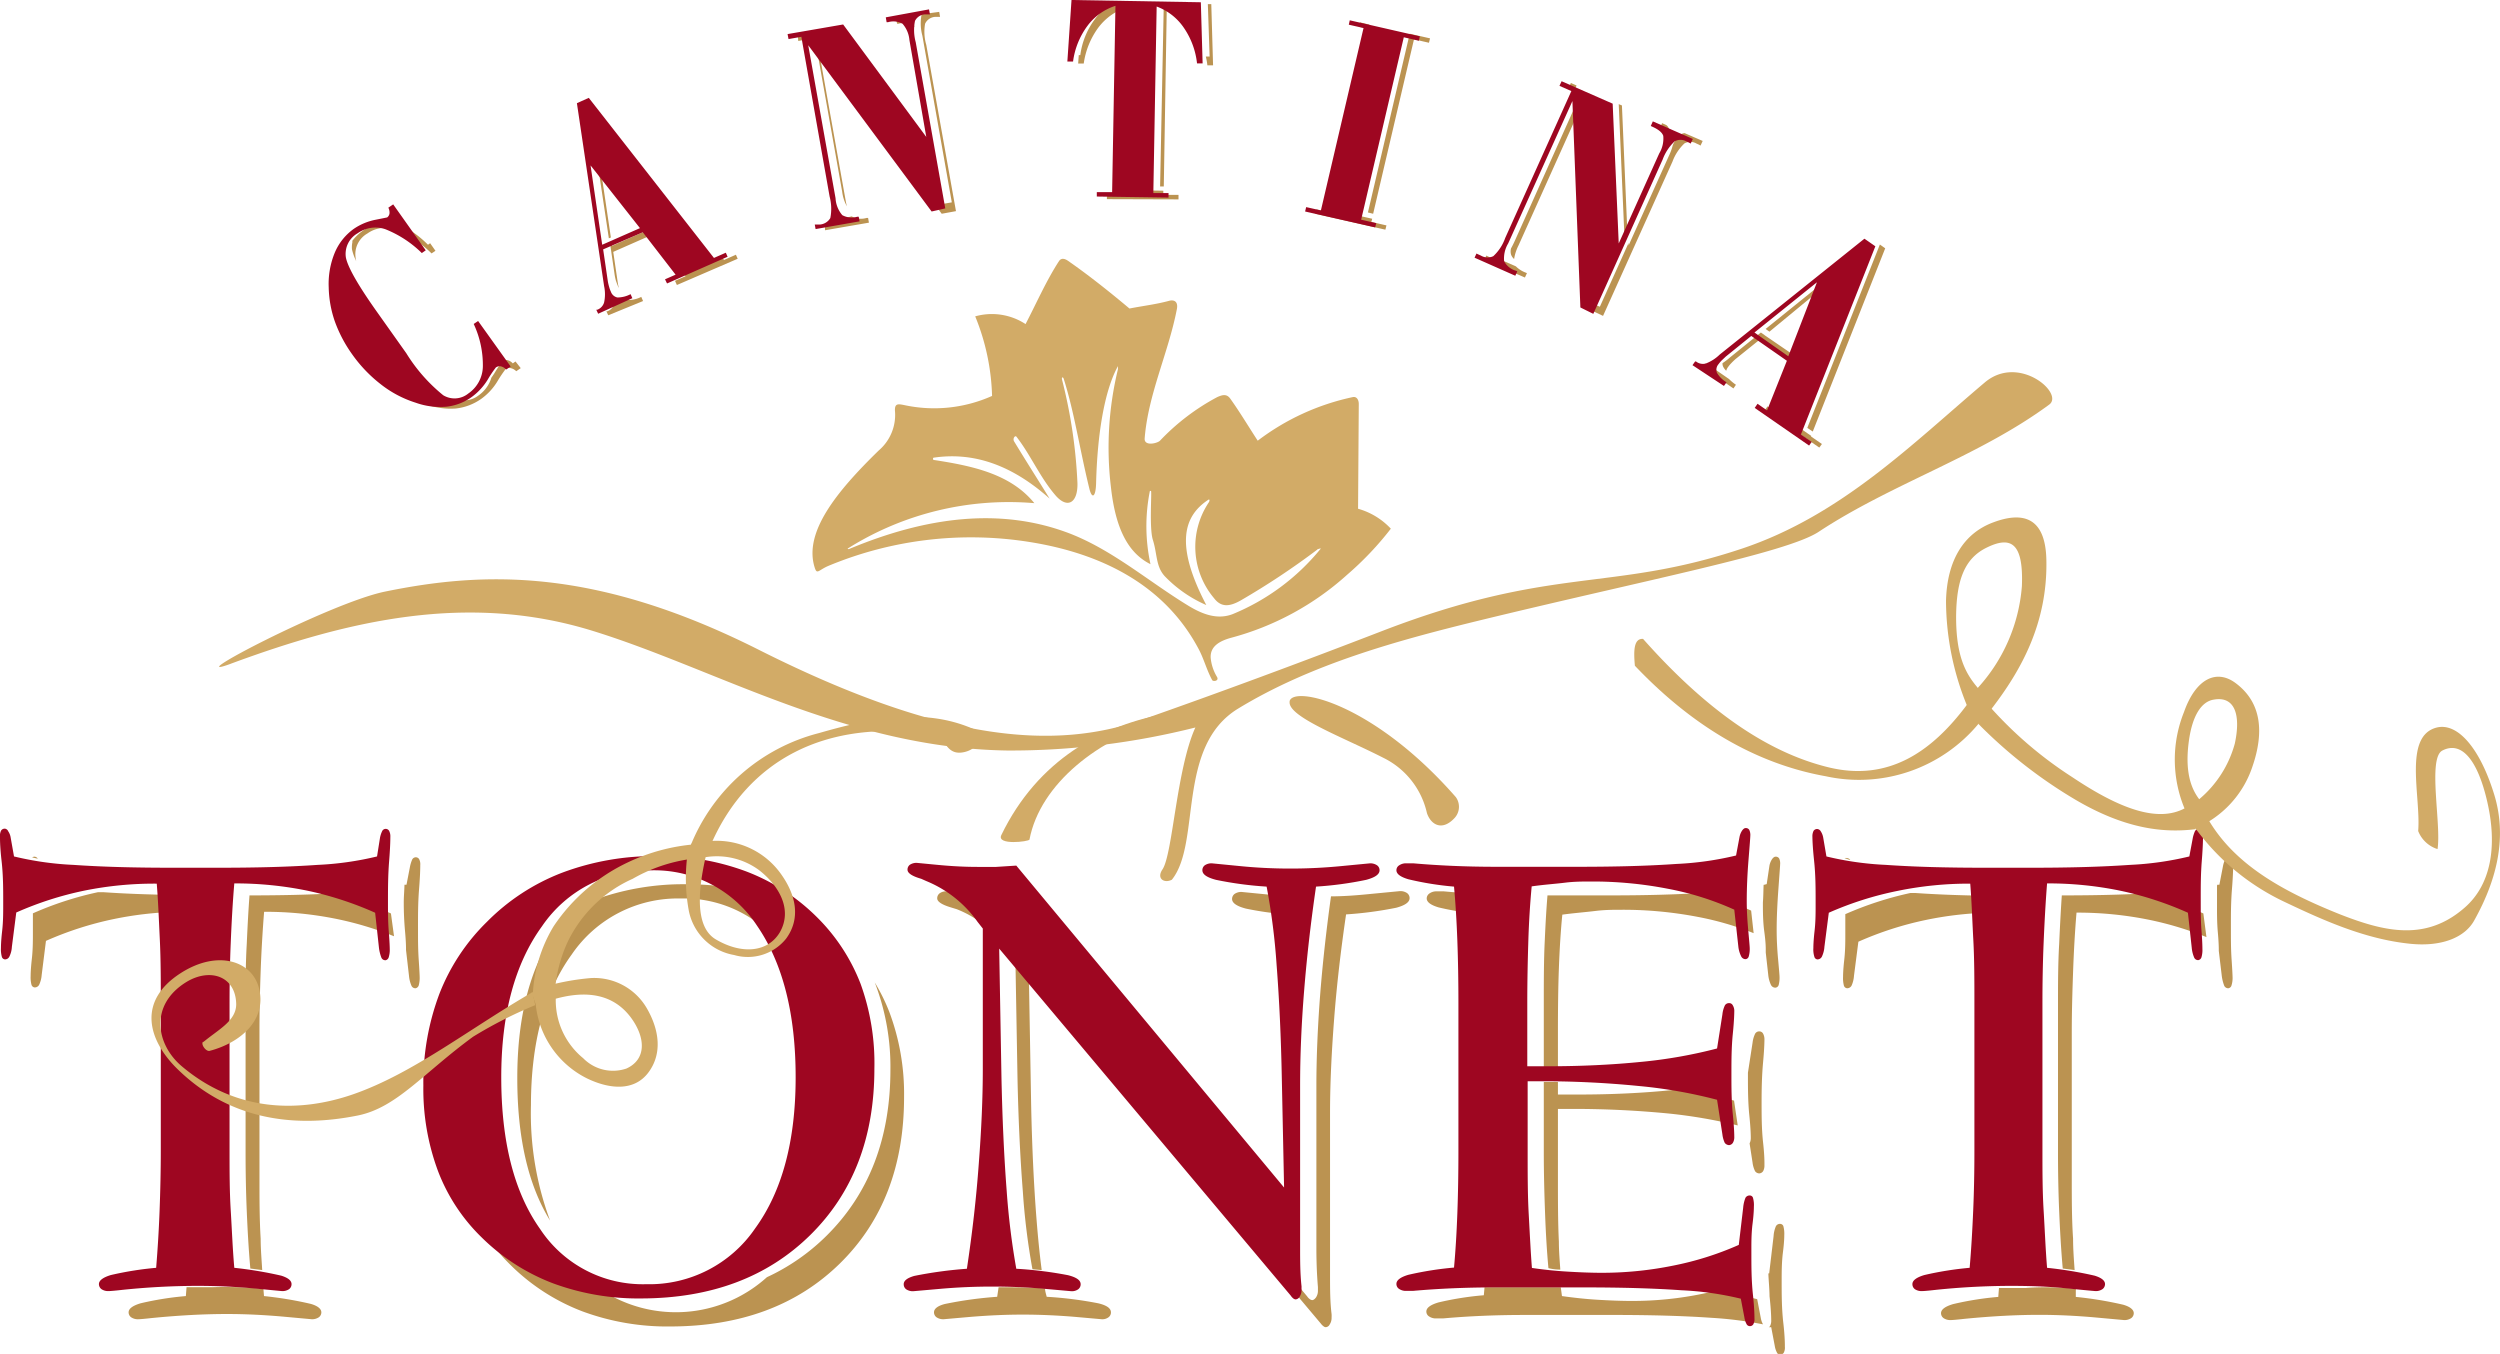 <svg xmlns="http://www.w3.org/2000/svg" viewBox="0 0 210.52 114.01"><defs><style>.cls-1{fill:#bb9351;}.cls-2{fill:#9e0621;}.cls-3{fill:#d2ab67;fill-rule:evenodd;}</style></defs><g id="Camada_2" data-name="Camada 2"><g id="Camada_1-2" data-name="Camada 1"><path class="cls-1" d="M186.72,74.5l.17,0,.3-1.55a2.4,2.4,0,0,1,.18-.57.35.35,0,0,1,.28-.19.33.33,0,0,1,.3.15,1,1,0,0,1,.1.51c0,.1,0,.76-.1,2s-.09,2.38-.09,3.49c0,.79,0,1.62.06,2.49s.08,1.35.08,1.44a2.07,2.07,0,0,1-.09.71.33.33,0,0,1-.26.24.37.37,0,0,1-.35-.21,3.49,3.49,0,0,1-.21-.84l-.25-2.1v-.11c0-.08,0-.56-.08-1.44s-.07-1.7-.07-2.48c0-.48,0-1,0-1.47m-31.36-2.31a.48.48,0,0,1,.22,0,.34.34,0,0,1,.26.17Zm12,4.6a29.38,29.38,0,0,0-5.12.6,28.26,28.26,0,0,0-5.72,1.84l-.37,2.87a2.4,2.4,0,0,1-.2.82.42.42,0,0,1-.38.23.31.31,0,0,1-.27-.23,2.44,2.44,0,0,1-.07-.72c0-.09,0-.56.1-1.44s.09-1.7.09-2.49c0-.44,0-.89,0-1.36a28.66,28.66,0,0,1,5.47-1.78l.46,0q2.58.18,5.94.23C167.32,75.85,167.34,76.32,167.37,76.79Zm7.47,31.73,0,.62a31.35,31.35,0,0,1,4,.66c.58.17.88.42.88.71a.51.51,0,0,1-.22.42,1,1,0,0,1-.6.16l-2.41-.22c-1.58-.14-3.15-.22-4.71-.22-2,0-4.11.12-6.35.34-.61.07-1,.1-1.12.1a1,1,0,0,1-.6-.16.51.51,0,0,1-.22-.42c0-.31.34-.56,1-.76a26.12,26.12,0,0,1,3.82-.61l.06-.75c.76,0,1.51,0,2.24,0C172,108.35,173.43,108.4,174.84,108.52Zm11-29.68a27.92,27.92,0,0,0-4.8-1.45,30.16,30.16,0,0,0-6.14-.61c-.14,1.64-.23,3.32-.29,5s-.11,3.37-.11,5.07V99.31c0,1.69,0,3.37.11,5,0,.89.07,1.77.13,2.64l-1-.13c-.14-1.57-.23-3.17-.3-4.82s-.1-3.31-.1-5V84.54c0-1.69,0-3.39.1-5.07.06-1.36.13-2.72.22-4.07h0c2.61,0,4.91-.05,6.92-.16a28,28,0,0,1,5,1.68ZM147.19,90.33l.39-2.53a2.34,2.34,0,0,1,.22-.76.4.4,0,0,1,.34-.19.36.36,0,0,1,.32.18,1,1,0,0,1,.12.53s0,.66-.11,1.84-.13,2.32-.13,3.43,0,2.25.13,3.42.11,1.78.11,1.85a1,1,0,0,1-.1.5.41.41,0,0,1-.34.21.44.44,0,0,1-.35-.19,2.24,2.24,0,0,1-.21-.71l-.25-1.63a1,1,0,0,0,.1-.48c0-.07,0-.69-.12-1.85s-.12-2.31-.12-3.42Zm-16,.78v1.06h1.61c2.91,0,5.56-.13,7.95-.37l.57-.06a37.87,37.87,0,0,1,4.7.94l.31,2.09a42.58,42.58,0,0,0-5.79-1,82.68,82.68,0,0,0-8.45-.39h-.9v5.89c0,1.9,0,3.67.08,5.29,0,.81.07,1.6.12,2.35q-.5,0-1-.12c-.13-1.4-.22-2.92-.28-4.53S130,98.91,130,97V91.11h1.15Zm17.35-16.6.23-.06L149,72.9a1.54,1.54,0,0,1,.22-.55c.1-.14.2-.21.29-.21a.33.33,0,0,1,.31.15,1,1,0,0,1,.08.51c0,.1-.05.76-.14,2s-.15,2.38-.15,3.49q0,1.19.12,2.49c.08.88.12,1.35.12,1.44a2.44,2.44,0,0,1-.07.72.32.32,0,0,1-.27.23.41.41,0,0,1-.38-.23,2.57,2.57,0,0,1-.23-.85l-.21-1.88c0-.09,0-.19,0-.3s0-.56-.12-1.44-.12-1.7-.12-2.48C148.49,75.49,148.49,75,148.51,74.51Zm-18.2.89h5.23q4.35,0,7.59-.2a25,25,0,0,1,4.3,1.48l.21,1.9a25.17,25.17,0,0,0-4.7-1.37,33.28,33.28,0,0,0-6.41-.6c-.67,0-1.41,0-2.22.1s-1.74.17-2.78.31c-.14,1.4-.23,2.92-.29,4.53s-.08,3.38-.08,5.3v3H130V84.54c0-1.91,0-3.68.08-5.29C130.14,77.89,130.21,76.61,130.31,75.4ZM124,76.9a22.28,22.28,0,0,1-2.86-.49c-.67-.2-1-.45-1-.76a.52.52,0,0,1,.24-.42,1,1,0,0,1,.62-.17l.59,0c.76.07,1.52.13,2.3.17Q124,76.08,124,76.9Zm24.91,30.33.07,0,.37-3.14a2.5,2.5,0,0,1,.19-.82.38.38,0,0,1,.34-.21.3.3,0,0,1,.29.18,2.47,2.47,0,0,1,.08.77c0,.09,0,.56-.11,1.42s-.11,1.7-.11,2.48c0,1.11,0,2.28.14,3.5s.13,1.87.13,2a.89.89,0,0,1-.1.51.36.36,0,0,1-.32.15.29.29,0,0,1-.25-.18,1.76,1.76,0,0,1-.18-.55l-.3-1.58-.2,0a.28.28,0,0,0,.1-.09,1,1,0,0,0,.1-.51c0-.1,0-.76-.14-2C149,108.44,148.93,107.83,148.91,107.23Zm-17.38,1.91c1,.14,2,.25,3,.31s2,.1,2.87.1a29.2,29.2,0,0,0,6-.61l.75-.16a21.83,21.83,0,0,1,3.82.62l.3,1.57a1.65,1.65,0,0,0,.19.55v0a32.31,32.31,0,0,0-4.35-.55q-3.44-.24-8.19-.24h-7.53q-3.61,0-6.86.29c-.32,0-.52,0-.56,0a1,1,0,0,1-.62-.16.48.48,0,0,1-.24-.42c0-.31.34-.56,1-.76a25.8,25.8,0,0,1,3.84-.61l.06-.67c.73,0,1.47,0,2.22,0h4.2ZM108.39,77a26.37,26.37,0,0,1-3.48-.49c-.77-.2-1.16-.47-1.16-.81a.53.53,0,0,1,.22-.43,1,1,0,0,1,.59-.16l2.24.22,1.35.12C108.23,75.86,108.31,76.38,108.39,77ZM84.14,79.17a8.65,8.65,0,0,0-3.58-2.61l-.49-.15c-.77-.23-1.15-.49-1.15-.76a.52.52,0,0,1,.21-.43.91.91,0,0,1,.58-.16l1.49.15a14.75,14.75,0,0,1,2.5,2.47l.44.56ZM88,108.49c0,.25.09.49.14.71a32.38,32.38,0,0,1,4.35.55c.71.17,1.06.42,1.06.76a.5.5,0,0,1-.21.42.86.86,0,0,1-.57.16l-2.25-.2c-1.46-.12-2.93-.19-4.4-.19s-2.89.07-4.38.19l-2.28.2a1,1,0,0,1-.59-.16.51.51,0,0,1-.22-.42c0-.3.3-.54.9-.7a33.11,33.11,0,0,1,4.42-.61l.12-.8h.88Q86.44,108.4,88,108.49ZM86.64,82.24,86.83,93q.11,5.3.45,9.62c.13,1.67.28,3.12.44,4.33l-.78-.07a57.79,57.79,0,0,1-.81-6.57q-.34-4.32-.45-9.61l-.19-10.79,24.58,29.25a.89.89,0,0,0,.23.24.41.41,0,0,0,.19.08c.11,0,.22-.08.33-.23a1,1,0,0,0,.16-.58s0-.13,0-.29c-.09-1.07-.13-2.17-.13-3.32V91.48c0-2.52.12-5.2.34-8,.21-2.59.51-5.25.89-8,1.15,0,2.33-.1,3.51-.22l2.29-.22a1,1,0,0,1,.6.16.53.53,0,0,1,.22.43c0,.34-.38.61-1.13.81a31.71,31.71,0,0,1-4.22.56c-.44,3-.78,5.9-1,8.74s-.35,5.51-.35,8v13.61c0,1.14,0,2.25.13,3.31a2.37,2.37,0,0,1,0,.29,1,1,0,0,1-.16.58.4.4,0,0,1-.33.23.32.32,0,0,1-.18-.07,1.08,1.08,0,0,1-.24-.24ZM51.38,109.07a11.43,11.43,0,0,0,13.2-1.52,17.59,17.59,0,0,0,5-3.47q5.4-5.33,5.4-14a19.72,19.72,0,0,0-1.25-7.17l-.07-.18a16,16,0,0,1,1.23,2.49,19.63,19.63,0,0,1,1.24,7.16q0,8.7-5.39,14T56.47,111.7a20.63,20.63,0,0,1-7.42-1.27,17.38,17.38,0,0,1-6-3.85,15.47,15.47,0,0,1-3.61-5.37,15.64,15.64,0,0,0,2.46,3.07,17.58,17.58,0,0,0,6,3.85A18.34,18.34,0,0,0,51.38,109.07Zm-6.67-16a25.86,25.86,0,0,0,1.61,9.71c-1.85-3-2.76-7-2.76-12q0-8,3.43-12.7a12.93,12.93,0,0,1,1.33-1.57c.49-.23,1-.46,1.5-.65a21.92,21.92,0,0,1,8-1.4,23.54,23.54,0,0,1,3.91.32A11.14,11.14,0,0,1,65.09,78a15.61,15.61,0,0,1,1.66,3.08c-.16-.27-.33-.52-.51-.77a10.35,10.35,0,0,0-8.93-4.65,10.81,10.81,0,0,0-9.17,4.72Q44.72,85.1,44.71,93.07ZM34.06,74.5l.17,0,.3-1.55a3,3,0,0,1,.18-.57.35.35,0,0,1,.29-.19.33.33,0,0,1,.29.15.91.91,0,0,1,.1.51c0,.1,0,.76-.1,2s-.09,2.38-.09,3.49c0,.79,0,1.62.06,2.49s.08,1.35.08,1.44a2.42,2.42,0,0,1-.08.71.36.36,0,0,1-.26.24.36.36,0,0,1-.35-.21,2.73,2.73,0,0,1-.21-.84L34.19,80v-.11c0-.08,0-.56-.08-1.44S34,76.75,34,76C34,75.49,34.05,75,34.06,74.5ZM2.71,72.2a.33.33,0,0,1,.21-.06.34.34,0,0,1,.26.17Zm12,4.59a29.5,29.5,0,0,0-5.12.6,28.26,28.26,0,0,0-5.72,1.84L3.51,82.1a2.36,2.36,0,0,1-.21.82.42.42,0,0,1-.38.23.31.31,0,0,1-.27-.23,2.44,2.44,0,0,1-.07-.72c0-.09,0-.56.1-1.44s.09-1.7.09-2.49c0-.44,0-.89,0-1.36a28.06,28.06,0,0,1,5.48-1.78l.45,0c1.72.12,3.71.2,6,.23C14.66,75.85,14.69,76.32,14.71,76.79Zm7.47,31.73.05.62a31.35,31.35,0,0,1,3.95.66c.58.17.88.42.88.71a.51.51,0,0,1-.22.42,1,1,0,0,1-.59.16l-2.41-.22c-1.59-.14-3.16-.22-4.72-.22-2,0-4.11.12-6.35.34-.61.07-1,.1-1.12.1a1,1,0,0,1-.6-.16.51.51,0,0,1-.22-.42c0-.31.34-.56,1-.76a26.12,26.12,0,0,1,3.82-.61l.06-.75c.77,0,1.51,0,2.24,0C19.36,108.35,20.77,108.4,22.18,108.52Zm11-29.68a27.92,27.92,0,0,0-4.8-1.45,30.09,30.09,0,0,0-6.14-.61c-.13,1.64-.23,3.32-.29,5s-.1,3.37-.1,5.07V99.31c0,1.69,0,3.37.1,5,0,.89.08,1.77.13,2.64l-1-.13c-.14-1.57-.23-3.17-.3-4.82s-.1-3.31-.1-5V84.54c0-1.69,0-3.39.1-5.07.06-1.36.13-2.72.23-4.07h0q3.9,0,6.91-.16a28,28,0,0,1,5,1.68Z"/><path class="cls-2" d="M184.24,76.86A28.06,28.06,0,0,0,178.52,75a30,30,0,0,0-6.14-.61c-.13,1.65-.22,3.32-.29,5s-.1,3.37-.1,5.07V96.94c0,1.7,0,3.37.1,5s.16,3.25.29,4.82a33,33,0,0,1,4,.66c.59.18.88.42.88.71a.53.53,0,0,1-.22.43,1,1,0,0,1-.59.16s-.84-.07-2.41-.23-3.16-.21-4.72-.21a62.3,62.3,0,0,0-6.35.34c-.6.07-1,.1-1.12.1a1,1,0,0,1-.6-.16.52.52,0,0,1-.21-.43c0-.3.33-.56,1-.76a27.62,27.62,0,0,1,3.82-.61c.14-1.6.23-3.22.3-4.85s.1-3.3.1-5V84.49c0-1.88,0-3.66-.09-5.33s-.14-3.26-.26-4.75a29.82,29.82,0,0,0-6.12.61A28,28,0,0,0,154,76.86l-.37,2.87a2.29,2.29,0,0,1-.21.82.42.42,0,0,1-.38.24.3.3,0,0,1-.26-.24,2,2,0,0,1-.08-.72c0-.08,0-.56.1-1.43s.09-1.7.09-2.49c0-1.08,0-2.22-.13-3.44s-.14-1.88-.14-2a1,1,0,0,1,.1-.51.36.36,0,0,1,.32-.15.38.38,0,0,1,.28.19,1.42,1.42,0,0,1,.21.54l.27,1.58a26.35,26.35,0,0,0,5,.71c2.29.16,5,.24,8.23.24h4.12q4.77,0,8.21-.24a26.35,26.35,0,0,0,5-.71l.29-1.55a2.75,2.75,0,0,1,.18-.57.35.35,0,0,1,.29-.19.33.33,0,0,1,.29.15.91.91,0,0,1,.1.51c0,.1,0,.76-.1,2s-.09,2.39-.09,3.5c0,.79,0,1.61.07,2.49s.07,1.35.07,1.43a2.15,2.15,0,0,1-.08.72.35.35,0,0,1-.26.24.36.36,0,0,1-.35-.21,2.73,2.73,0,0,1-.21-.85ZM129,106.77c1,.15,2,.25,3,.31s2,.1,2.87.1a30.05,30.05,0,0,0,6-.6,26.05,26.05,0,0,0,5.55-1.75l.37-3.14a2.89,2.89,0,0,1,.19-.82.39.39,0,0,1,.35-.2.28.28,0,0,1,.28.18,2.19,2.19,0,0,1,.08.77c0,.08,0,.56-.11,1.42s-.1,1.7-.1,2.48c0,1.11,0,2.27.13,3.49s.13,1.88.13,2a.91.91,0,0,1-.1.51.33.33,0,0,1-.31.15.31.31,0,0,1-.26-.18,1.75,1.75,0,0,1-.18-.56l-.3-1.57a26.36,26.36,0,0,0-5-.71c-2.29-.16-5-.24-8.2-.24h-7.52c-2.42,0-4.7.1-6.86.29l-.56,0a1,1,0,0,1-.63-.16.49.49,0,0,1-.23-.43c0-.3.33-.56,1-.76a27.75,27.75,0,0,1,3.85-.61c.13-1.42.22-2.94.28-4.56s.09-3.38.09-5.27V84.49q0-2.85-.09-5.28c-.06-1.61-.15-3.13-.28-4.55a25.84,25.84,0,0,1-3.85-.62c-.67-.2-1-.45-1-.76a.48.48,0,0,1,.23-.41,1,1,0,0,1,.63-.17s.24,0,.58,0q3.21.28,6.69.29H133q4.76,0,8.19-.24a26.49,26.49,0,0,0,5-.71l.29-1.55a1.47,1.47,0,0,1,.22-.55c.1-.14.2-.21.29-.21a.33.33,0,0,1,.31.15,1,1,0,0,1,.09.51c0,.1-.05.76-.15,2s-.15,2.39-.15,3.5c0,.79.05,1.61.13,2.49s.12,1.35.12,1.43a2.26,2.26,0,0,1-.08.72.31.31,0,0,1-.27.24.41.41,0,0,1-.37-.24,2.45,2.45,0,0,1-.24-.84l-.34-3.09a24.71,24.71,0,0,0-5.65-1.77,33.13,33.13,0,0,0-6.41-.6c-.67,0-1.41,0-2.21.1s-1.74.16-2.79.31c-.13,1.4-.23,2.92-.28,4.53s-.09,3.38-.09,5.3v5.32h1.62c2.91,0,5.55-.13,7.95-.37a40.4,40.4,0,0,0,6.41-1.13l.45-2.87a2.31,2.31,0,0,1,.21-.76.4.4,0,0,1,.35-.19.33.33,0,0,1,.31.18.9.9,0,0,1,.13.53s0,.66-.12,1.84-.12,2.32-.12,3.43,0,2.25.12,3.42.12,1.78.12,1.85a.93.93,0,0,1-.11.5.42.42,0,0,1-.33.21.49.49,0,0,1-.36-.19,2.31,2.31,0,0,1-.2-.71l-.45-2.92A40.73,40.73,0,0,0,138,91.45a82.49,82.49,0,0,0-8.45-.4h-.91v5.89c0,1.91,0,3.68.09,5.3S128.89,105.37,129,106.77ZM84.14,79.88l.19,10.78q.11,5.3.44,9.61a62.83,62.83,0,0,0,.81,6.57,32.7,32.7,0,0,1,4.35.54c.72.18,1.07.43,1.07.76a.52.52,0,0,1-.21.43.91.91,0,0,1-.58.16l-2.24-.2c-1.47-.13-2.93-.19-4.4-.19s-2.9.06-4.39.19l-2.27.2a1,1,0,0,1-.6-.16.52.52,0,0,1-.21-.43c0-.3.3-.53.9-.7a35.11,35.11,0,0,1,4.42-.6q.69-4.56,1-8.83c.22-2.86.34-5.53.34-8V78.19l-.44-.56a9.85,9.85,0,0,0-4.3-3.43L77.57,74c-.77-.22-1.15-.48-1.15-.76a.5.5,0,0,1,.2-.42,1,1,0,0,1,.58-.16l1.77.17c1.14.11,2.26.17,3.35.17l1.56,0,1.7-.11L108.13,100l-.19-9.16q-.1-5.22-.44-9.59a55.46,55.46,0,0,0-.84-6.59,30,30,0,0,1-4.26-.57c-.77-.2-1.15-.46-1.15-.81a.51.51,0,0,1,.21-.42,1,1,0,0,1,.6-.16l2.24.22a42.63,42.63,0,0,0,4.37.22,43.94,43.94,0,0,0,4.4-.22l2.29-.22a1,1,0,0,1,.59.16.5.5,0,0,1,.22.42c0,.35-.38.61-1.13.81a29.4,29.4,0,0,1-4.22.57c-.44,3-.77,5.9-1,8.74s-.34,5.5-.34,8V105c0,1.15,0,2.25.12,3.32,0,.16,0,.26,0,.29a1,1,0,0,1-.16.58.42.42,0,0,1-.34.23.34.34,0,0,1-.18-.07,1,1,0,0,1-.23-.25ZM54,109.34a20.77,20.77,0,0,1-7.42-1.27,17.29,17.29,0,0,1-6-3.85,15.46,15.46,0,0,1-3.69-5.59,19.79,19.79,0,0,1-1.24-7.21A21.23,21.23,0,0,1,37,83.69a17.2,17.2,0,0,1,4-6.06,17.93,17.93,0,0,1,6.36-4.15,22.12,22.12,0,0,1,8-1.39,20.71,20.71,0,0,1,7.42,1.27,17,17,0,0,1,5.94,3.8,16,16,0,0,1,3.75,5.69A19.63,19.63,0,0,1,73.63,90q0,8.68-5.4,14T54,109.34ZM42.21,90.71c0,5.43,1.08,9.69,3.27,12.78a10.35,10.35,0,0,0,8.93,4.65,10.79,10.79,0,0,0,9.18-4.7Q67,98.75,67,90.71T63.74,77.94a10.35,10.35,0,0,0-8.93-4.65A10.77,10.77,0,0,0,45.64,78Q42.21,82.73,42.21,90.71ZM31.59,76.86A28.46,28.46,0,0,0,25.87,75a30.16,30.16,0,0,0-6.14-.61c-.14,1.65-.23,3.32-.3,5s-.1,3.37-.1,5.07V96.94c0,1.7,0,3.37.1,5s.16,3.25.3,4.82a33.42,33.42,0,0,1,3.95.66c.58.18.87.42.87.71a.52.52,0,0,1-.21.43,1,1,0,0,1-.6.16l-2.41-.23c-1.58-.14-3.15-.21-4.72-.21a62.11,62.11,0,0,0-6.34.34c-.61.07-1,.1-1.13.1a1,1,0,0,1-.59-.16.53.53,0,0,1-.22-.43c0-.3.34-.56,1-.76a27.62,27.62,0,0,1,3.82-.61c.13-1.6.23-3.22.29-4.85s.1-3.3.1-5V84.49c0-1.88,0-3.66-.08-5.33s-.14-3.26-.26-4.75A29.68,29.68,0,0,0,7.09,75a28.26,28.26,0,0,0-5.72,1.84L1,79.73a2.1,2.1,0,0,1-.21.82.41.41,0,0,1-.37.24.3.3,0,0,1-.27-.24,2.35,2.35,0,0,1-.07-.72c0-.08,0-.56.1-1.43s.09-1.7.09-2.49c0-1.08,0-2.22-.14-3.44S0,70.59,0,70.44a.91.91,0,0,1,.1-.51.36.36,0,0,1,.32-.15A.35.35,0,0,1,.69,70a1.27,1.27,0,0,1,.21.54l.28,1.58a26.22,26.22,0,0,0,5,.71c2.3.16,5,.24,8.24.24h4.11q4.79,0,8.22-.24a26.22,26.22,0,0,0,5-.71L32,70.54a2.22,2.22,0,0,1,.19-.57.33.33,0,0,1,.58,0,1,1,0,0,1,.1.51c0,.1,0,.76-.1,2s-.1,2.39-.1,3.5c0,.79,0,1.61.07,2.49s.08,1.35.08,1.43a2.09,2.09,0,0,1-.09.72.35.35,0,0,1-.26.24.36.36,0,0,1-.35-.21,3.47,3.47,0,0,1-.21-.85Z"/><path class="cls-3" d="M59.42,72.18a6,6,0,0,1,4.51,1.1c1.7,1.33,2.83,3.34,1.73,5.24-1,1.67-3.19,1.88-5.39.58-1.5-.89-1.67-3.35-.85-6.92M60,70.81a6.65,6.65,0,0,1,5.85,2.91c1.16,1.67,1.6,3.62.34,5.33a4.13,4.13,0,0,1-4.37,1.37A4.71,4.71,0,0,1,58,76.67a15,15,0,0,1-.15-4.38l.37-1.24Z"/><path class="cls-3" d="M84.32,70.32c-.43.89,2.33.55,2.37.38.9-4.72,5.89-8.57,11.18-10,.27-.08.85-.69.57-.64C92.8,61,87.38,64,84.32,70.32"/><path class="cls-3" d="M108.6,59.07c-.21,1.27,4.48,3,7.86,4.73a6.85,6.85,0,0,1,3.7,4.67c.34,1,1.28,1.52,2.3.44a1.39,1.39,0,0,0,.13-1.79c-7-8-13.76-9.41-14-8.05"/><path class="cls-3" d="M19.41,55.9c10-3.7,20-6,30.42-2.8S71.3,63,84.84,63.2a63.78,63.78,0,0,0,15.82-1.94c-1.59,3.49-1.91,10.68-2.77,11.95-.53.78.15,1.2.79.87,2.5-3.12.34-11.22,5.58-14.41,6.11-3.72,13.27-5.7,20.31-7.42,14.09-3.43,25.89-5.69,28.58-7.47,6.16-4.06,13.48-6.34,19.41-10.71,1.28-.94-2.56-4.28-5.42-1.87-6.13,5.18-12.09,11.2-20.46,14-11.14,3.72-15.9,1.36-30.46,7-6.48,2.5-13.46,5.1-20.23,7.47C89,63.05,79.77,62.69,64,54.77c-13.85-7-23.25-6.67-31.64-4.94-4.7,1-17.5,7.74-12.94,6.07"/><path class="cls-3" d="M137.67,56.06c-.11-1.23-.11-2.31.69-2.26C143.86,60,149,63.41,154,64.62s8.66-1.29,11.63-5.27c.34.52.69,1,1,1.57a13.08,13.08,0,0,1-12.87,4.45c-6-1.07-11.35-4.32-16.09-9.31"/><path class="cls-3" d="M166.56,57.91a14.33,14.33,0,0,0,3.7-8.56c.14-3.63-.91-4.26-3-3.22-1.81.9-2.52,2.69-2.54,5.82,0,3.36.82,4.8,1.85,6m1.1,1.78c2.54-3.29,4.77-7.29,4.65-12.6-.08-3.76-2.17-4-4.45-3.15-2.48.91-3.92,3.17-4,6.64a23.44,23.44,0,0,0,1.78,8.83Z"/><path class="cls-3" d="M166.56,60.92a40.24,40.24,0,0,0,8.22,6.43c4,2.35,7.23,2.84,10.13,2.47-.3-.59-.6-1.19-.89-1.78-2.3,1.27-5.53.07-9.52-2.6a33.53,33.53,0,0,1-6.84-5.82l-1.1,1.3"/><path class="cls-3" d="M185.19,67.3a9.29,9.29,0,0,0,3-4.69c.52-2.41,0-4-1.75-3.7-1.06.15-1.83,1.35-2.12,3.49-.34,2.5.14,3.94.87,4.9m-.35,2.47a8.59,8.59,0,0,0,4.83-5.21c1-2.9.78-5.42-1.43-7.05-1.58-1.17-3.33-.39-4.33,2.45A10.74,10.74,0,0,0,184.84,69.77Z"/><path class="cls-3" d="M184.84,69.71A19.73,19.73,0,0,0,192.49,76c3.34,1.59,6.76,3.09,10.44,3.47,2.79.29,4.7-.6,5.44-2,2-3.59,2.72-7.13,1.66-10.57-1.19-3.88-3.08-6.09-4.86-5.63-2.81.74-1.3,5.81-1.54,8.71a2.58,2.58,0,0,0,1.63,1.52c.33-2.1-.85-7.66.41-8.3,1.55-.8,2.89.66,3.72,4.07,1,4.11.29,7.27-1.8,9.12-3.28,2.91-6.77,2.08-10.53.61-5-2-8.91-4.25-11.11-8l-1.11.64"/><polygon class="cls-3" points="165.62 59.61 165.7 59.16 165.92 59.15 167.41 59.25 167.67 59.85 167.08 60.89 166.25 60.89 165.62 59.61"/><path class="cls-3" d="M110.91,46.27s.36-.14.3-.06a18.71,18.71,0,0,1-7.4,5.5c-1.26.49-2.52.06-3.85-.77-3.26-2-6.26-4.6-9.84-6C84.29,42.69,78,43.51,71.48,46.24c0,0-.17,0-.06-.07a25.46,25.46,0,0,1,15.68-3.8c-2-2.46-5.2-3.14-8.48-3.64-.06,0-.08-.18,0-.19,3.51-.52,6.72.73,9.77,3.45-1-1.61-2-3.18-3-4.83-.13-.24.09-.52.2-.39,1.22,1.57,2,3.47,3.34,5,1,1.1,1.84.54,1.8-1.09A42.81,42.81,0,0,0,89.44,32c-.07-.24.07-.31.14-.08.9,2.85,1.33,5.87,2.15,9.22.22.91.54.74.57-.45.1-4,.67-7.74,1.84-9.86,0-.06,0,.21,0,.26a28,28,0,0,0-.6,9.85c.38,3.55,1.44,5.62,3.34,6.57a15.08,15.08,0,0,1-.05-6.17s0,0,.09,0-.16,3.11.16,4.12c.38,1.2.24,2.23,1,3.06a10.83,10.83,0,0,0,3.5,2.43c-2.7-5.16-1.87-7.51.16-8.86.14-.09.13.08.06.2a6.72,6.72,0,0,0,.43,8.08c.57.75,1.25.76,2.25.19a63.78,63.78,0,0,0,6.45-4.28M102.48,57a3.79,3.79,0,0,1-.53-1.6c-.06-1,.8-1.43,1.67-1.68a23.7,23.7,0,0,0,9.84-5.34,26.46,26.46,0,0,0,3.66-3.86,6,6,0,0,0-2.76-1.68l.06-8.82c0-.36-.18-.65-.51-.58a20.12,20.12,0,0,0-8,3.67c-.77-1.18-1.49-2.39-2.31-3.54-.31-.43-.67-.32-1.1-.13a18.79,18.79,0,0,0-4.82,3.67c-.23.23-1.34.49-1.29-.19.29-3.72,2-7.21,2.71-10.88.13-.65-.23-.82-.65-.71-1.09.3-2.23.43-3.34.65-2-1.68-3.71-3-5.15-4-.31-.22-.59-.27-.78,0-1.09,1.68-1.89,3.53-2.82,5.31a5.18,5.18,0,0,0-4.24-.65,19,19,0,0,1,1.42,6.7,11.92,11.92,0,0,1-7.4.77c-.52-.1-.84-.17-.77.58A3.93,3.93,0,0,1,74,37.93c-3.56,3.47-6.33,6.89-5.4,9.85.2.65.31.23,1.16-.13a31.26,31.26,0,0,1,17-2c6.22,1,11.43,3.76,14.21,9.07.42.81.65,1.71,1.09,2.52C102.11,57.43,102.69,57.36,102.48,57Z"/><path class="cls-3" d="M78.74,61.86c.86.14.86,1.81,2.42,1.48,1.37-.28,1.73-1.59.7-2-4.15-1.77-8.62-.84-12.89.39a15.91,15.91,0,0,0-10.85,9.56c.6-.08,1.22-.26,1.82-.34,3-6.74,9.41-10.56,18.8-9.06"/><path class="cls-3" d="M17.11,87.71c-.24.21.24.87.55.78,2.55-.67,4.85-2.58,4.14-5.31-.59-2.25-3.45-3.23-6.56-1.25-3.7,2.36-2.78,5.6-.39,8,4.27,4.24,9.67,5.14,15.3,4,3.27-.67,5.48-3.55,9.69-6.63a36.7,36.7,0,0,1,5.23-2.66c-.08-.36-.15-.73-.23-1.09-5.21,3-10,6.82-15.08,8.59-4.56,1.59-9.88,1.51-14.45-2.35-2.15-1.81-2.78-5.15.39-7.1,2-1.21,4.15-.49,4.19,1.87,0,1.43-1.55,2.16-2.78,3.2"/><path class="cls-3" d="M46.8,84.11a6.29,6.29,0,0,0,2.31,5,3.51,3.51,0,0,0,3.64.87c1.67-.76,1.65-2.56.38-4.29-1.49-2-3.75-2.3-6.33-1.59m-1.69.46a7.86,7.86,0,0,0,4.3,6.24c1.91.93,4,1.12,5.2-.5s.87-3.61-.1-5.32a5.12,5.12,0,0,0-4.75-2.62,20.45,20.45,0,0,0-3,.48l-2,.76C44.9,83.93,45,84.25,45.11,84.57Z"/><path class="cls-3" d="M58.12,72.34A13.47,13.47,0,0,0,53.28,74a11.09,11.09,0,0,0-5.48,5.32,12,12,0,0,0-1.06,4l-1.88.58A12.23,12.23,0,0,1,46.62,78a15.49,15.49,0,0,1,6.31-5.41,16.24,16.24,0,0,1,5.55-1.49l-.36,1.26"/><path class="cls-1" d="M152.51,36.7l0,.06.91.63-.22.3-4.58-3.16.22-.31.8.55,0-.06Zm5.79-16.11.45.32-6.1,15.43-.46-.31ZM143.38,30.92l.22-.31.08.06a1.18,1.18,0,0,0,.36.17l1.56,1.08a3.89,3.89,0,0,0,.58.48l-.21.31ZM153,24.63,149,27.93l-.32-.23,4.67-3.77Zm-4.43,3.58L151,29.87l-.16.4-2.55-1.76-2.15,1.73c-.13.12-.25.23-.35.34a2.25,2.25,0,0,0-.26.31,1,1,0,0,0-.17.33,1.21,1.21,0,0,1-.26-.35.59.59,0,0,1-.05-.29,5.5,5.5,0,0,0,.64-.49L148.28,28l.33.23Zm-8-17a2.68,2.68,0,0,0-.67-.4l-.11-.05.17-.39.37.17a.74.74,0,0,1,.22.32A1,1,0,0,1,140.63,11.23Zm-4.26-2.44.27.11.45,10.5-.24.54Zm-3.72-1.18-.49-.21.18-.39.48.21Zm-4.94,14.84a2.31,2.31,0,0,0,.81.52l.12.05-.17.37L125,21.88l.16-.36.14.07.22.11a1.38,1.38,0,0,0,.78.14ZM133,9.26l-5.13,11.41a3.86,3.86,0,0,0-.37,1.14.9.9,0,0,1-.26-.38,1,1,0,0,1,0-.51c.11-.2.23-.44.35-.71l5.38-12Zm.92,16.84,0-.62.8.35,2.42-5.37v.21l3.41-7.58a4.91,4.91,0,0,0,.32-.89,2.5,2.5,0,0,1,.66-.88.76.76,0,0,1,.33-.11l1.52.66-.18.39-.14-.08-.22-.1a1,1,0,0,0-1,0,4,4,0,0,0-1,1.52l-5.85,13ZM118.71,2.84l1.71.39-.09.37-1.26-.29L115.63,18l-.44-.11Zm-3.48-.41-.8-.18.09-.37.79.19ZM110.76,18l.09-.37,1.24.29.06-.27,3.4.77-.07.27,1.27.29-.09.36ZM101.71.35H102l.15,5.15-.48,0a5.71,5.71,0,0,0-.13-.74h.32ZM98,.29h.69a4.91,4.91,0,0,1,1.62,1.46A5.88,5.88,0,0,1,101,3.33a6.18,6.18,0,0,0-.48-.83A4.77,4.77,0,0,0,98.25.72L98,15.7h-.31ZM94.47.77a4.88,4.88,0,0,0-2,1.58,6.67,6.67,0,0,0-1.21,3l-.47,0,.05-.71h.13a6.45,6.45,0,0,1,1.21-3A4.72,4.72,0,0,1,93.79.22h.69Zm-1.26,16v-.38l1.28,0V16l3.47.06v.35l1.28,0v.38ZM77,2.29a.86.86,0,0,0-.15-.17A1.6,1.6,0,0,0,75.66,2l-.12,0-.08-.41,1.14-.2A1.78,1.78,0,0,1,77,2.29Zm-8.85,1-.93.16L67.18,3l.92-.16Zm3.57,14.93,0,0a1.62,1.62,0,0,0,1.26.13l.12,0,.07.4-3.7.64L69.47,19l.15,0,.25,0a1.09,1.09,0,0,0,.9-.55h0ZM79.3,18l-10.39-14,2.3,12.88a4.75,4.75,0,0,0,.11.5,3.31,3.31,0,0,1-.4-1.23L68.62,3.21,79,17.24l1.15-.2L77.67,3a3.94,3.94,0,0,1-.06-1.8v0L79.09,1l.07.42H79l-.24,0A1,1,0,0,0,77.9,2,3.93,3.93,0,0,0,78,3.78l2.5,14ZM60.71,21.55l.26.34,1-.44.15.34L57,24l-.16-.35.89-.39L57.5,23Zm-9.49,5-.16-.34.09,0a.93.93,0,0,0,.57-.61l0-.1.81-.36a.55.55,0,0,0,.28.12A2.38,2.38,0,0,0,54,25l.15.35Zm3-7.85-3.66-4.63L51.44,20l-.17.07-1-6.67,4.17,5.27Zm-2.68,2,3.18-1.4-.23-.3.2-.09,2.76,3.58-.2.09L55,19.73l-3.36,1.48.4,2.72.07.32A1.43,1.43,0,0,1,52,24c-.05-.11-.09-.24-.14-.38a4.8,4.8,0,0,1-.1-.47l-.4-2.72.16-.07Zm-21.88-.41a4.32,4.32,0,0,1,1-.94,4.89,4.89,0,0,1,1.82-.77l.27-.05.29.08a9.06,9.06,0,0,1,3,2l.18-.13.45.64-.33.22a8.93,8.93,0,0,0-3.06-2,2.54,2.54,0,0,0-2.34.32,2,2,0,0,0-1,2A1.38,1.38,0,0,0,30,22a4.59,4.59,0,0,1-.36-1A2.08,2.08,0,0,1,29.68,20.37ZM43.85,31l-.38.26A.89.89,0,0,0,43,31a.52.52,0,0,0-.43.09,10.65,10.65,0,0,0-.67,1,5,5,0,0,1-1.38,1.5,4.58,4.58,0,0,1-2.14.81,6.21,6.21,0,0,1-2.55-.36A9.46,9.46,0,0,1,33,32.55,12.09,12.09,0,0,1,30.5,30a10.79,10.79,0,0,1-1.44-2.74,12.46,12.46,0,0,0,3.59,4.58,9.54,9.54,0,0,0,2.92,1.54,6.18,6.18,0,0,0,2.55.35,3,3,0,0,0,.52-.08,1.91,1.91,0,0,0,1.64-.34,2.82,2.82,0,0,0,1.1-1.51c.09-.12.17-.24.26-.38a10,10,0,0,1,.67-1,.53.53,0,0,1,.42-.09.87.87,0,0,1,.45.27l.23-.16Z"/><path class="cls-2" d="M142.52,30.75l.22-.31.08,0a.93.93,0,0,0,.82.17,3.38,3.38,0,0,0,1.17-.75L157,20.1l.92.64-6.27,15.85.91.62-.22.31-4.58-3.17L148,34l.8.56,1.67-4.18-3-2.09-2.15,1.74-.35.33a3.05,3.05,0,0,0-.26.31.71.71,0,0,0-.13.72,2.22,2.22,0,0,0,.81.8l-.22.31ZM147.74,28l2.85,2L153,23.77Zm-14.66-2.11-.67-17.38L127,20.5a2.46,2.46,0,0,0-.34,1.5,1.62,1.62,0,0,0,1,.8l.11.05-.17.37-3.43-1.52.16-.35.15.07.22.1a1.1,1.1,0,0,0,1.05.05,3.8,3.8,0,0,0,1-1.53l5.57-12.37-1-.44.18-.39,4.3,1.89.51,11.77,3.41-7.58a2.43,2.43,0,0,0,.34-1.48c-.09-.28-.4-.54-.94-.78l-.11-.05.17-.39,3.37,1.48-.18.39-.14-.08-.22-.1a1,1,0,0,0-1,0,4,4,0,0,0-1,1.52l-5.84,13ZM109.9,17.81l.09-.37,1.24.28,3.59-15.36-1.24-.28.08-.37,5.9,1.35-.08.37-1.27-.29L114.62,18.5l1.27.29-.09.36ZM92.36,16.55v-.37l1.29,0L93.93.49a4.73,4.73,0,0,0-2.36,1.69,6.45,6.45,0,0,0-1.21,3l-.48,0L90.23,0l10.89.19.15,5.15-.47,0a6.55,6.55,0,0,0-1.11-3A4.74,4.74,0,0,0,97.4.55l-.28,15.71,1.28,0v.38ZM78.45,17.81l-10.39-14,2.3,12.88a2.38,2.38,0,0,0,.57,1.43,1.66,1.66,0,0,0,1.26.13l.12,0,.07.39-3.7.65-.07-.38.16,0,.24,0a1.12,1.12,0,0,0,.91-.55,4,4,0,0,0-.06-1.81L67.48,3.1l-1.08.19-.08-.42L71,2.06,78,11.53,76.58,3.37A2.38,2.38,0,0,0,76,2a1.59,1.59,0,0,0-1.22-.13l-.12,0-.07-.41L78.23.79l.08.42h-.16l-.24,0a1,1,0,0,0-.86.55,3.89,3.89,0,0,0,.06,1.79l2.49,14ZM50.37,26.42l-.16-.34.09,0a.93.93,0,0,0,.57-.61,3.25,3.25,0,0,0,0-1.38L48.58,8.69l1-.45L60.12,21.72l1-.44.15.34-5.1,2.25L56,23.52l.89-.39-2.76-3.57L50.79,21l.4,2.72a4.46,4.46,0,0,0,.11.46,2.35,2.35,0,0,0,.14.38.74.74,0,0,0,.55.49,2.38,2.38,0,0,0,1.11-.28l.15.34Zm.34-5.81,3.18-1.4-4.16-5.28ZM43,30.86l-.38.26a.87.87,0,0,0-.44-.27.53.53,0,0,0-.43.1,9.22,9.22,0,0,0-.67,1,5.09,5.09,0,0,1-1.37,1.49,4.44,4.44,0,0,1-2.15.81A6.12,6.12,0,0,1,35,33.91a9.22,9.22,0,0,1-2.92-1.54,11.8,11.8,0,0,1-2.45-2.57,11.36,11.36,0,0,1-1.44-2.75,9.3,9.3,0,0,1-.51-2.85,6.88,6.88,0,0,1,.51-2.92,4.7,4.7,0,0,1,1.59-2,4.89,4.89,0,0,1,1.82-.77l1-.2a.5.5,0,0,0,.2-.34.87.87,0,0,0-.1-.48l.41-.28,2.74,3.87-.33.23a9.21,9.21,0,0,0-3.05-2,2.57,2.57,0,0,0-2.35.33,2,2,0,0,0-1,2c.13.79,1,2.34,2.65,4.66l2.44,3.44a14,14,0,0,0,3.11,3.54,1.83,1.83,0,0,0,2.11-.14,2.82,2.82,0,0,0,1.23-2.24,8.18,8.18,0,0,0-.77-3.62l.37-.25Z"/></g></g></svg>